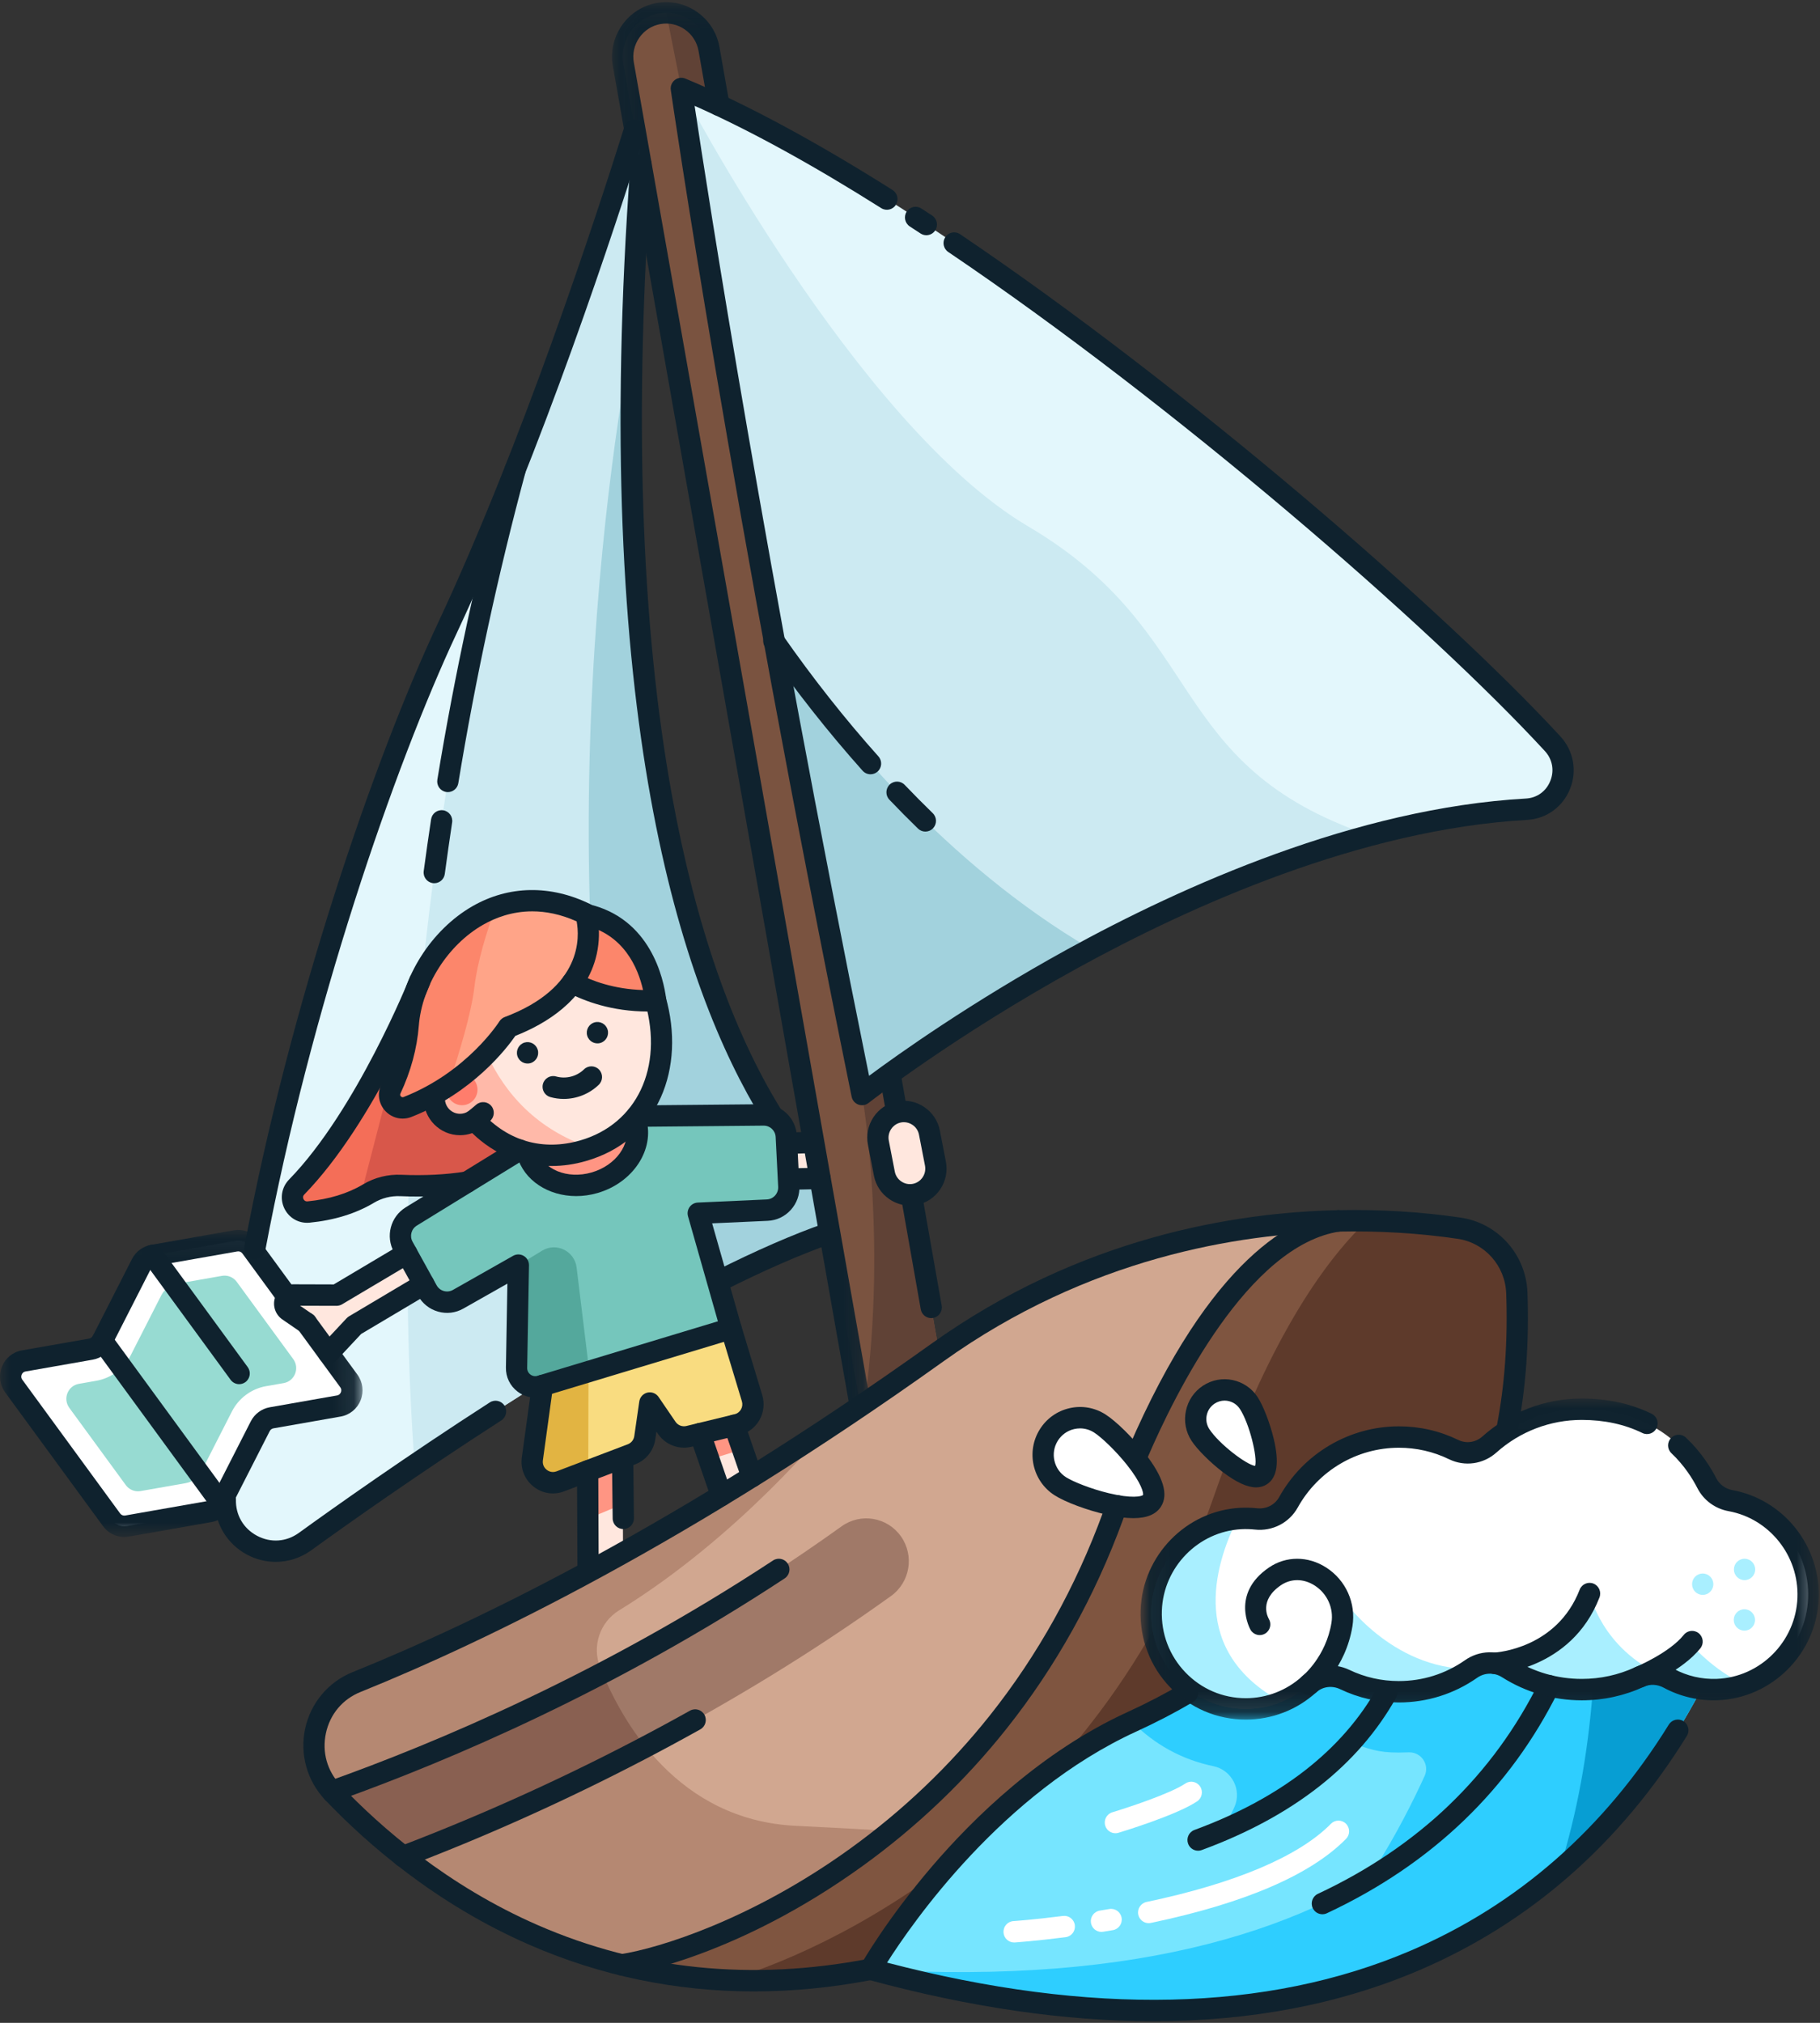 <?xml version="1.0" encoding="UTF-8"?> <svg xmlns="http://www.w3.org/2000/svg" xmlns:xlink="http://www.w3.org/1999/xlink" width="90px" height="100px" viewBox="0 0 90 100"><rect x="0" y="0" width="90" height="100" fill="#333333" stroke="none"/><!-- Generator: Sketch 51.3 (57544) - http://www.bohemiancoding.com/sketch --><title>Group 212</title><desc>Created with Sketch.</desc><defs><polygon id="path-1" points="0 0.035 17.928 0.035 17.928 15.216 0 15.216"></polygon><polygon id="path-3" points="0.091 0.08 12.89 0.08 12.89 69.998 0.091 69.998"></polygon><polygon id="path-5" points="0.046 0.009 33.586 0.009 33.586 15.882 0.046 15.882"></polygon></defs><g id="Final-Design" stroke="none" stroke-width="1" fill="none" fill-rule="evenodd"><g id="Sub-menu-Product" transform="translate(-229, -124)"><g id="Group-212" transform="translate(229, 124)"><polygon id="Fill-1" fill="#FFE7DE" points="36.531 76.417 33.957 68.965 35.594 68.392 38.169 75.844"></polygon><polygon id="Fill-2" fill="#FF9583" points="36.719 71.648 35.594 68.392 33.957 68.965 35.06 72.158"></polygon><polygon id="Fill-3" fill="#FFE7DE" points="29.081 78.002 29.048 70.113 30.781 70.105 30.815 77.994"></polygon><g id="Group-211" transform="translate(0, 0.026)"><path d="M30.797,70.079 L29.063,70.087 L29.084,75.047 C29.646,74.813 30.267,74.554 30.815,74.327 L30.797,70.079 Z" id="Fill-4" fill="#FF9583"></path><path d="M32.009,4.348 C32.009,4.348 27.488,19.586 22.125,31.014 C17.568,40.727 11.514,60.385 11.142,74.089 C11.085,76.156 13.415,77.39 15.083,76.184 C21.71,71.394 35.428,62.127 43.048,60.326 C43.048,60.432 27.593,52.813 32.009,4.348" id="Fill-6" fill="#E3F7FC"></path><path d="M25.475,23.193 C22.16,35.512 19.101,52.901 20.502,72.394 C27.59,67.593 37.143,61.723 43.045,60.327 C42.786,60.299 27.63,52.401 32.009,4.348 C32.009,4.348 29.244,13.665 25.475,23.193" id="Fill-8" fill="#CCEAF2"></path><path d="M31.269,16.631 L31.269,16.631 C31.269,16.631 26.147,41.4 31.688,65.382 C35.888,63.004 39.964,61.056 43.044,60.327 C42.81,60.302 30.297,53.788 31.269,16.631" id="Fill-10" fill="#A2D2DD"></path><path d="M6.996,62.451 L5.058,66.253 C4.946,66.472 4.738,66.626 4.497,66.668 L1.173,67.252 C0.602,67.353 0.335,68.023 0.679,68.493 L5.518,75.107 C5.693,75.347 5.989,75.466 6.281,75.415 L10.371,74.697 C10.612,74.654 10.819,74.501 10.931,74.281 L12.87,70.479 C12.982,70.26 13.189,70.106 13.431,70.064 L16.754,69.48 C17.326,69.38 17.593,68.71 17.249,68.24 L12.41,61.625 C12.234,61.385 11.939,61.266 11.647,61.317 L7.557,62.035 C7.316,62.078 7.108,62.232 6.996,62.451" id="Fill-12" fill="#FFFFFF"></path><path d="M3.427,69.571 C3.098,69.122 3.353,68.481 3.9,68.385 L4.768,68.232 C5.492,68.105 6.125,67.636 6.461,66.978 L7.975,64.009 C8.128,63.708 8.413,63.496 8.745,63.438 L10.976,63.046 C11.256,62.997 11.538,63.111 11.706,63.341 L14.501,67.161 C14.83,67.611 14.574,68.252 14.028,68.348 L13.159,68.5 C12.431,68.628 11.804,69.092 11.467,69.754 L9.953,72.723 C9.799,73.025 9.514,73.236 9.183,73.294 L6.951,73.686 C6.672,73.735 6.389,73.621 6.221,73.391 L3.427,69.571 Z" id="Fill-14" fill="#97DBD2"></path><path d="M17.527,65.502 L25.792,60.591 L24.911,59.088 L16.646,63.999 L14.5,63.993 C14.086,63.992 13.919,64.531 14.262,64.766 L15.159,65.383 L16.247,66.87 L17.527,65.502 Z" id="Fill-16" fill="#FFE7DE"></path><polygon id="Fill-18" fill="#FFE7DE" points="45.296 58.128 37.459 58.262 37.429 56.517 45.267 56.384"></polygon><path d="M26.884,68.034 L26.325,72.093 C26.218,72.872 26.978,73.483 27.709,73.205 L31.23,71.868 C31.58,71.735 31.831,71.42 31.885,71.047 L32.133,69.334 L32.973,70.563 C33.215,70.917 33.648,71.084 34.063,70.983 L36.447,70.404 C37.023,70.264 37.363,69.665 37.19,69.094 L36.149,65.65 L26.884,68.034 Z" id="Fill-20" fill="#F9DC80"></path><path d="M29.103,67.463 L26.884,68.034 L26.325,72.093 C26.218,72.872 26.978,73.483 27.709,73.205 L29.09,72.681 L29.103,67.463 Z" id="Fill-22" fill="#E2B442"></path><path d="M45.191,72.115 C44.026,72.323 42.904,71.535 42.697,70.362 L30.825,3.153 C30.618,1.981 31.402,0.851 32.566,0.643 C33.731,0.434 34.854,1.223 35.061,2.395 L46.932,69.604 C47.14,70.777 46.356,71.906 45.191,72.115" id="Fill-24" fill="#7A5340"></path><path d="M42.697,70.362 C42.904,71.534 44.026,72.323 45.191,72.115 C46.356,71.906 47.14,70.777 46.932,69.604 L35.061,2.395 C34.877,1.352 33.966,0.614 32.947,0.611 L33.691,4.348 L42.628,54.083 C42.628,54.083 43.973,61.638 42.648,70.085 L42.697,70.362 Z" id="Fill-26" fill="#604236"></path><path d="M75.009,63.903 C74.954,62.279 73.75,60.925 72.153,60.691 C67.277,59.977 56.559,59.547 46.36,66.834 C34.965,74.976 25.01,80.149 17.625,83.13 C15.428,84.017 14.819,86.863 16.456,88.583 C21.696,94.091 33.52,102.68 51.617,94.559 C73.75,84.628 75.256,71.196 75.009,63.903" id="Fill-28" fill="#D1A790"></path><path d="M29.675,82.397 C29.265,81.357 29.661,80.169 30.61,79.586 C36.577,75.919 40.857,70.616 40.857,70.616 L40.856,70.616 C31.761,76.617 23.798,80.637 17.63,83.128 C15.432,84.016 14.818,86.862 16.455,88.583 C20.416,92.745 28.136,98.667 39.482,97.808 L49.446,90.937 C49.446,90.937 47.488,90.628 39.343,90.234 C33.549,89.954 30.767,85.166 29.675,82.397" id="Fill-30" fill="#B58872"></path><path d="M75.009,63.903 C74.954,62.279 73.75,60.924 72.153,60.69 C70.655,60.471 68.605,60.279 66.189,60.329 C64.196,60.624 59.508,62.706 55.034,74.929 C49.146,91.014 35.17,96.428 30.75,97.107 C36.374,98.491 43.339,98.274 51.617,94.559 C73.75,84.628 75.256,71.196 75.009,63.903" id="Fill-32" fill="#7F5540"></path><path d="M36.031,97.856 C40.563,98.057 45.761,97.181 51.617,94.553 C73.75,84.622 75.256,71.19 75.009,63.897 C74.954,62.273 73.75,60.918 72.153,60.684 C70.955,60.509 69.404,60.352 67.597,60.321 C65.333,62.479 62.628,66.485 60.046,73.894 C54.608,89.502 42.071,96.044 36.031,97.856" id="Fill-34" fill="#5E3A2B"></path><path d="M44.55,75.923 C43.876,74.971 42.562,74.75 41.617,75.429 C31.819,82.463 21.883,86.584 16.411,88.533 C16.426,88.55 16.44,88.567 16.456,88.583 C17.402,89.577 18.562,90.672 19.935,91.75 C20.856,91.4 21.852,91.005 22.915,90.563 C28.185,88.373 36.131,84.567 44.059,78.875 C45.005,78.196 45.224,76.874 44.55,75.923" id="Fill-36" fill="#A07968"></path><path d="M31.928,86.329 C30.928,85.086 30.237,83.755 29.788,82.676 C24.407,85.483 19.635,87.385 16.411,88.533 C16.426,88.55 16.44,88.567 16.456,88.583 C17.402,89.577 18.562,90.672 19.935,91.75 C20.856,91.4 21.852,91.005 22.915,90.563 C25.413,89.525 28.514,88.122 31.928,86.329" id="Fill-38" fill="#896051"></path><path d="M33.691,4.348 C33.691,4.348 36.53,24.136 42.628,54.083 C42.628,54.083 59.411,40.885 75.487,39.978 C77.105,39.886 77.88,37.936 76.779,36.741 C69.315,28.644 47.683,10.166 33.691,4.348" id="Fill-40" fill="#E3F7FC"></path><path d="M43.048,97.326 C43.048,97.326 47.885,88.792 55.981,85.088 C64.076,81.385 65.759,76.623 65.759,76.623 L86.787,76.623 C86.787,76.623 80.268,107.448 43.048,97.326" id="Fill-42" fill="#76E5FF"></path><path d="M86.787,76.623 L78.813,76.623 C77.072,85.818 69.929,98.968 43.048,97.326 C80.268,107.448 86.787,76.623 86.787,76.623" id="Fill-44" fill="#2ECEFF"></path><path d="M20.754,48.486 C20.754,48.486 18.115,55.12 14.671,58.655 C14.195,59.144 14.586,59.958 15.263,59.891 C16.169,59.8 17.25,59.56 18.217,58.982 C18.699,58.694 19.253,58.554 19.812,58.578 C21.544,58.653 25.244,58.583 27.375,56.547 C27.366,56.541 20.754,48.486 20.754,48.486" id="Fill-46" fill="#F46E58"></path><path d="M27.375,56.547 C27.366,56.541 20.754,48.486 20.754,48.486 C20.754,48.486 20.348,49.506 19.648,50.958 L19.802,51.492 L17.805,59.205 C17.944,59.137 18.082,59.063 18.217,58.982 C18.699,58.694 19.253,58.554 19.812,58.578 C21.544,58.653 25.244,58.583 27.375,56.547" id="Fill-48" fill="#D8574A"></path><path d="M30.539,55.159 L26.496,56.324 L20.336,60.112 C19.825,60.426 19.651,61.09 19.942,61.617 L21.132,63.77 C21.432,64.314 22.116,64.509 22.655,64.203 L25.633,62.516 L25.543,67.587 C25.532,68.218 26.134,68.677 26.734,68.495 L36.149,65.65 L34.528,59.953 L37.941,59.797 C38.559,59.769 39.037,59.24 39.006,58.618 L38.882,56.158 C38.852,55.556 38.356,55.085 37.757,55.091 L30.539,55.159 Z" id="Fill-50" fill="#75C6BC"></path><path d="M26.811,61.8 L25.633,62.516 L25.543,67.587 C25.532,68.218 26.134,68.676 26.734,68.495 L28.261,68.034 L29.103,67.463 L28.513,62.633 C28.413,61.817 27.511,61.375 26.811,61.8" id="Fill-52" fill="#54A89C"></path><path d="M31.449,55.435 C31.801,56.669 30.883,58.016 29.399,58.444 C27.916,58.872 26.429,58.217 26.078,56.983 C25.726,55.748 26.644,54.401 28.128,53.973 C29.611,53.546 31.098,54.2 31.449,55.435" id="Fill-54" fill="#FF9583"></path><path d="M32.409,49.391 C31.474,46.104 28.069,44.203 24.803,45.144 C21.537,46.085 20.94,49.14 21.875,52.427 C21.947,52.681 22.032,52.927 22.125,53.166 C21.737,53.385 21.475,53.803 21.475,54.283 C21.475,54.991 22.045,55.565 22.748,55.565 C23.012,55.565 23.257,55.484 23.46,55.346 C24.793,56.8 26.707,57.474 28.836,56.86 C32.101,55.919 33.345,52.678 32.409,49.391" id="Fill-56" fill="#FFE7DE"></path><path d="M21.475,54.283 C21.475,54.991 22.045,55.565 22.748,55.565 C23.012,55.565 23.257,55.484 23.46,55.346 C24.793,56.8 26.707,57.474 28.836,56.86 C28.975,56.82 29.11,56.774 29.242,56.725 C23.869,54.935 22.918,49.583 22.888,46.171 C21.339,47.576 21.166,49.935 21.875,52.427 C21.947,52.681 22.032,52.927 22.125,53.166 C21.737,53.385 21.475,53.803 21.475,54.283" id="Fill-58" fill="#FFB9A9"></path><path d="M23.612,53.843 C23.612,54.267 23.27,54.611 22.848,54.611 C22.427,54.611 22.085,54.267 22.085,53.843 C22.085,53.418 22.427,53.074 22.848,53.074 C23.27,53.074 23.612,53.418 23.612,53.843" id="Fill-60" fill="#FF7D6C"></path><path d="M27.461,48.019 C27.461,48.019 29.29,49.574 32.424,49.442 C32.395,49.34 32.109,45.13 27.843,45.054 L27.461,48.019 Z" id="Fill-62" fill="#FC866B"></path><path d="M28.964,45.149 C28.964,45.149 30.18,48.856 25.14,50.749 C25.14,50.749 23.494,53.386 20.152,54.698 C19.603,54.913 19.075,54.347 19.326,53.811 C19.7,53.014 20.085,51.915 20.187,50.635 C20.473,47.03 24.327,42.869 28.964,45.149" id="Fill-64" fill="#FFA488"></path><path d="M20.187,50.635 C20.085,51.915 19.7,53.014 19.326,53.811 C19.075,54.347 19.603,54.913 20.152,54.698 C20.913,54.399 21.586,54.031 22.172,53.641 C22.736,51.966 23.309,50.044 23.46,48.765 C23.606,47.525 24.058,46.054 24.505,44.822 C22.068,45.713 20.373,48.291 20.187,50.635" id="Fill-66" fill="#FC866B"></path><path d="M45.241,59.018 C44.547,59.154 43.868,58.694 43.732,57.995 L43.436,56.463 C43.3,55.764 43.757,55.081 44.452,54.945 C45.147,54.808 45.826,55.268 45.961,55.968 L46.258,57.499 C46.393,58.198 45.936,58.881 45.241,59.018" id="Fill-68" fill="#FFE7DE"></path><path d="M65.759,76.623 C65.759,76.623 64.076,81.306 55.981,84.948 C55.95,84.962 55.92,84.976 55.889,84.99 C55.916,85.019 55.942,85.048 55.969,85.076 C57.078,86.213 58.471,86.97 59.995,87.283 C60.911,87.471 61.423,88.458 61.043,89.305 C60.919,89.582 60.768,89.874 60.586,90.17 C60.041,91.052 65.959,86.569 66.683,86.077 C67.686,86.429 68.094,86.613 69.176,86.613 C69.326,86.613 69.487,86.609 69.657,86.602 C70.277,86.576 70.704,87.208 70.45,87.767 C69.927,88.913 69.053,90.684 67.907,92.467 C67.907,92.467 73.528,87.806 75.031,85.868 C75.031,85.868 77.015,86.509 78.218,86.509 C79.416,86.509 80.58,86.304 81.689,85.898 C81.936,86.001 82.188,86.091 82.444,86.169 C85.807,81.173 86.787,76.623 86.787,76.623 L65.759,76.623 Z" id="Fill-70" fill="#2ECEFF"></path><path d="M77.104,92.436 C84.856,85.746 86.787,76.623 86.787,76.623 L78.813,76.623 C78.811,76.634 78.809,76.645 78.807,76.656 C79.047,80.636 78.949,86.613 77.104,92.436" id="Fill-72" fill="#079ED3"></path><path d="M85.578,74.159 C85.072,74.067 84.636,73.751 84.401,73.291 C83.748,72.013 82.024,69.639 78.218,69.639 C76.464,69.639 74.864,70.299 73.648,71.386 C73.164,71.818 72.468,71.918 71.885,71.635 C71.065,71.237 70.146,71.014 69.176,71.014 C66.828,71.014 64.784,72.316 63.714,74.241 C63.395,74.816 62.763,75.134 62.112,75.063 C61.865,75.036 61.611,75.029 61.353,75.042 C58.952,75.17 57.015,77.155 56.93,79.573 C56.836,82.252 58.965,84.453 61.605,84.453 C62.81,84.453 63.908,83.995 64.737,83.243 C65.216,82.808 65.915,82.723 66.498,83.002 C67.309,83.39 68.217,83.607 69.176,83.607 C70.503,83.607 71.733,83.191 72.746,82.481 C73.286,82.102 73.995,82.084 74.552,82.438 C75.614,83.111 76.87,83.501 78.218,83.501 C79.239,83.501 80.208,83.277 81.079,82.876 C81.543,82.662 82.078,82.7 82.527,82.943 C83.234,83.325 84.05,83.531 84.916,83.498 C87.343,83.406 89.321,81.415 89.412,78.973 C89.501,76.581 87.817,74.568 85.578,74.159" id="Fill-74" fill="#FFFFFF"></path><path d="M81.075,82.876 C81.539,82.662 82.074,82.7 82.523,82.943 C83.23,83.325 84.046,83.53 84.912,83.498 C85.385,83.48 85.841,83.389 86.269,83.237 C84.71,82.556 83.59,81.221 83.59,81.221 L80.676,83.042 C80.811,82.99 80.944,82.936 81.075,82.876" id="Fill-76" fill="#A9EFFF"></path><path d="M61.195,75.054 C58.867,75.259 57.013,77.208 56.93,79.573 C56.836,82.252 58.965,84.453 61.605,84.453 C62.23,84.453 62.825,84.329 63.37,84.106 C58.816,81.634 60.008,77.433 61.195,75.054" id="Fill-78" fill="#A9EFFF"></path><path d="M66.392,78.999 C66.392,81.324 65.152,82.886 64.811,83.182 C65.286,82.801 65.945,82.737 66.499,83.002 C67.311,83.39 68.219,83.607 69.177,83.607 C70.505,83.607 71.735,83.191 72.747,82.481 C68.775,82.497 66.392,78.999 66.392,78.999" id="Fill-80" fill="#A9EFFF"></path><path d="M78.605,78.752 C77.33,82.04 73.903,82.2 73.902,82.2 C74.129,82.231 74.35,82.31 74.552,82.438 C75.614,83.111 76.87,83.501 78.218,83.501 C79.239,83.501 80.208,83.277 81.079,82.876 C81.439,82.709 81.842,82.697 82.215,82.813 C79.176,81.469 78.618,78.752 78.605,78.752" id="Fill-82" fill="#A9EFFF"></path><path d="M86.787,80.057 C86.787,80.349 86.551,80.586 86.261,80.586 C85.971,80.586 85.735,80.349 85.735,80.057 C85.735,79.765 85.971,79.528 86.261,79.528 C86.551,79.528 86.787,79.765 86.787,80.057" id="Fill-84" fill="#A9EFFF"></path><path d="M84.725,78.29 C84.725,78.582 84.49,78.819 84.2,78.819 C83.909,78.819 83.674,78.582 83.674,78.29 C83.674,77.997 83.909,77.761 84.2,77.761 C84.49,77.761 84.725,77.997 84.725,78.29" id="Fill-86" fill="#A9EFFF"></path><path d="M86.795,77.56 C86.795,77.852 86.559,78.089 86.269,78.089 C85.979,78.089 85.743,77.852 85.743,77.56 C85.743,77.268 85.979,77.031 86.269,77.031 C86.559,77.031 86.795,77.268 86.795,77.56" id="Fill-88" fill="#A9EFFF"></path><path d="M67.729,41.269 C57.526,37.797 59.784,31.267 50.854,26.003 C42.342,20.986 33.691,4.348 33.691,4.348 C33.691,4.348 36.53,24.136 42.628,54.083 C42.628,54.083 54.435,44.798 67.729,41.269" id="Fill-90" fill="#CCEAF2"></path><path d="M38.267,31.665 C39.468,38.215 40.911,45.756 42.607,54.083 C42.607,54.083 47.218,50.457 53.922,46.875 C46.845,42.727 41.472,36.254 38.267,31.665" id="Fill-92" fill="#A2D2DD"></path><path d="M56.802,95.046 C56.559,95.046 56.34,94.875 56.288,94.625 C56.229,94.339 56.411,94.059 56.696,93.999 C61.082,93.078 64.236,91.742 65.815,90.134 C66.019,89.926 66.352,89.924 66.558,90.13 C66.765,90.335 66.767,90.67 66.563,90.878 C64.813,92.659 61.565,94.058 56.91,95.035 C56.874,95.042 56.838,95.046 56.802,95.046" id="Fill-94" fill="#FFFFFF"></path><path d="M54.467,95.478 C54.213,95.478 53.99,95.293 53.948,95.033 C53.902,94.744 54.097,94.473 54.384,94.426 C54.539,94.401 54.698,94.375 54.858,94.347 C55.144,94.299 55.416,94.492 55.464,94.78 C55.513,95.069 55.32,95.342 55.034,95.391 C54.871,95.419 54.71,95.445 54.551,95.471 C54.523,95.476 54.495,95.478 54.467,95.478" id="Fill-96" fill="#FFFFFF"></path><path d="M50.148,96.001 C49.873,96.001 49.642,95.787 49.624,95.507 C49.605,95.216 49.824,94.964 50.114,94.944 C50.123,94.944 51.101,94.877 52.564,94.69 C52.853,94.653 53.115,94.858 53.152,95.148 C53.189,95.437 52.985,95.702 52.697,95.739 C51.2,95.931 50.224,95.997 50.183,96 C50.171,96.001 50.16,96.001 50.148,96.001" id="Fill-98" fill="#FFFFFF"></path><path d="M55.157,90.601 C54.93,90.601 54.721,90.453 54.653,90.223 C54.57,89.943 54.728,89.649 55.006,89.565 C55.762,89.338 57.883,88.64 58.614,88.144 C58.855,87.981 59.182,88.045 59.344,88.287 C59.506,88.529 59.443,88.858 59.202,89.022 C58.188,89.709 55.424,90.544 55.307,90.579 C55.257,90.594 55.206,90.601 55.157,90.601" id="Fill-100" fill="#FFFFFF"></path><path d="M61.753,69.335 C62.186,69.999 63.028,72.468 62.368,72.903 C61.708,73.339 59.795,71.577 59.362,70.912 C58.93,70.248 59.114,69.356 59.774,68.92 C60.434,68.485 61.32,68.67 61.753,69.335" id="Fill-102" fill="#FFFFFF"></path><path d="M54.385,70.344 C55.236,70.887 57.509,73.309 56.97,74.166 C56.431,75.023 53.283,73.99 52.432,73.447 C51.58,72.904 51.327,71.77 51.866,70.912 C52.406,70.055 53.533,69.801 54.385,70.344" id="Fill-104" fill="#FFFFFF"></path><path d="M26.593,51.875 C26.673,52.156 26.511,52.449 26.232,52.53 C25.953,52.61 25.662,52.448 25.582,52.167 C25.502,51.886 25.664,51.593 25.943,51.512 C26.222,51.432 26.513,51.595 26.593,51.875" id="Fill-106" fill="#0F222E"></path><path d="M30.048,50.88 C30.128,51.16 29.967,51.453 29.687,51.534 C29.408,51.614 29.117,51.452 29.037,51.171 C28.957,50.89 29.119,50.597 29.398,50.517 C29.677,50.436 29.968,50.599 30.048,50.88" id="Fill-108" fill="#0F222E"></path><path d="M64.737,83.772 C64.582,83.772 64.427,83.703 64.323,83.569 C64.145,83.34 64.184,83.009 64.411,82.828 C64.429,82.813 65.571,81.874 65.842,80.192 C65.957,79.474 65.633,78.754 65.015,78.357 C64.467,78.005 63.841,78 63.339,78.342 C62.25,79.085 62.692,79.916 62.746,80.008 C62.893,80.26 62.81,80.584 62.56,80.733 C62.309,80.881 61.987,80.797 61.84,80.545 C61.83,80.527 60.835,78.772 62.749,77.466 C63.596,76.888 64.681,76.888 65.58,77.465 C66.553,78.089 67.063,79.226 66.88,80.361 C66.54,82.471 65.122,83.612 65.061,83.659 C64.965,83.735 64.851,83.772 64.737,83.772" id="Fill-110" fill="#0F222E"></path><path d="M73.902,82.729 C73.612,82.729 73.376,82.492 73.376,82.2 C73.376,81.916 73.599,81.684 73.878,81.671 C74.028,81.663 76.99,81.463 78.115,78.56 C78.221,78.287 78.526,78.153 78.796,78.259 C79.066,78.365 79.2,78.672 79.095,78.944 C77.69,82.566 73.939,82.729 73.902,82.729" id="Fill-112" fill="#0F222E"></path><path d="M81.079,83.405 C80.872,83.405 80.675,83.281 80.592,83.076 C80.483,82.805 80.611,82.496 80.88,82.386 C80.897,82.379 82.547,81.692 83.264,80.795 C83.446,80.567 83.777,80.531 84.003,80.714 C84.23,80.898 84.266,81.231 84.084,81.458 C83.195,82.569 81.356,83.333 81.278,83.365 C81.213,83.392 81.145,83.405 81.079,83.405" id="Fill-114" fill="#0F222E"></path><path d="M57.033,99.894 C52.671,99.894 47.955,99.209 42.911,97.837 C42.754,97.794 42.625,97.681 42.563,97.53 C42.5,97.378 42.511,97.207 42.592,97.064 C42.642,96.975 43.852,94.856 46.08,92.251 C48.141,89.842 51.494,86.56 55.763,84.607 C56.712,84.173 57.619,83.701 58.459,83.205 C58.71,83.057 59.032,83.141 59.178,83.393 C59.325,83.646 59.242,83.97 58.991,84.118 C58.12,84.632 57.18,85.121 56.198,85.57 C49.571,88.602 45.121,95.02 43.866,96.997 C53.956,99.631 62.658,99.435 69.74,96.413 C75.022,94.159 79.323,90.397 82.524,85.23 C82.677,84.982 83.002,84.906 83.248,85.061 C83.495,85.216 83.57,85.542 83.416,85.79 C80.098,91.145 75.635,95.047 70.15,97.388 C66.234,99.058 61.849,99.894 57.033,99.894" id="Fill-116" fill="#0F222E"></path><path d="M65.392,94.606 C65.194,94.606 65.004,94.493 64.915,94.3 C64.792,94.035 64.907,93.72 65.17,93.597 C70.149,91.268 73.84,87.728 76.138,83.074 C76.267,82.812 76.583,82.706 76.843,82.836 C77.103,82.966 77.209,83.284 77.08,83.545 C74.672,88.419 70.814,92.124 65.613,94.557 C65.542,94.591 65.466,94.606 65.392,94.606" id="Fill-118" fill="#0F222E"></path><path d="M59.246,91.465 C59.031,91.465 58.83,91.332 58.752,91.118 C58.652,90.843 58.792,90.54 59.065,90.439 C63.334,88.868 66.381,86.494 68.122,83.383 C68.264,83.128 68.585,83.038 68.838,83.182 C69.091,83.325 69.18,83.648 69.038,83.902 C67.17,87.239 63.937,89.773 59.426,91.433 C59.367,91.455 59.306,91.465 59.246,91.465" id="Fill-120" fill="#0F222E"></path><path d="M37.276,98.421 C33.42,98.421 29.708,97.652 26.189,96.12 C21.547,94.099 18.127,91.105 16.076,88.949 C15.186,88.013 14.817,86.699 15.089,85.431 C15.361,84.165 16.236,83.121 17.429,82.639 C23.621,80.139 33.614,75.293 46.056,66.403 C53.426,61.137 61.066,59.905 66.178,59.8 C66.466,59.792 66.708,60.026 66.714,60.318 C66.72,60.61 66.489,60.852 66.199,60.858 C61.235,60.96 53.817,62.155 46.664,67.266 C34.139,76.216 24.065,81.1 17.82,83.621 C16.939,83.977 16.318,84.718 16.117,85.655 C15.916,86.592 16.178,87.526 16.835,88.217 C18.819,90.302 22.125,93.198 26.607,95.149 C31.683,97.359 37.182,97.917 42.95,96.808 C43.235,96.753 43.51,96.941 43.565,97.228 C43.619,97.515 43.432,97.792 43.147,97.847 C41.158,98.23 39.199,98.421 37.276,98.421" id="Fill-122" fill="#0F222E"></path><path d="M30.75,97.637 C30.494,97.637 30.27,97.449 30.231,97.187 C30.187,96.898 30.384,96.628 30.671,96.584 C32.619,96.285 37.205,94.849 42.035,91.365 C44.648,89.482 46.979,87.257 48.967,84.755 C51.319,81.792 53.195,78.424 54.541,74.746 C54.605,74.571 54.669,74.398 54.734,74.226 C54.837,73.953 55.14,73.815 55.412,73.918 C55.683,74.022 55.82,74.327 55.717,74.601 C55.654,74.769 55.591,74.94 55.527,75.112 C54.142,78.897 52.211,82.363 49.788,85.415 C47.741,87.994 45.338,90.285 42.648,92.226 C36.501,96.658 31.392,97.544 30.83,97.63 C30.803,97.634 30.776,97.637 30.75,97.637" id="Fill-124" fill="#0F222E"></path><path d="M56.279,72.32 C56.209,72.32 56.138,72.306 56.07,72.276 C55.804,72.16 55.681,71.849 55.797,71.581 C59.9,62.057 64.021,60.115 66.112,59.805 C66.4,59.762 66.667,59.963 66.709,60.252 C66.751,60.541 66.553,60.81 66.265,60.852 C61.734,61.524 58.109,68.873 56.761,72.002 C56.675,72.201 56.482,72.32 56.279,72.32" id="Fill-126" fill="#0F222E"></path><path d="M16.453,89.111 C16.316,89.111 16.178,89.057 16.076,88.948 C16.062,88.934 16.048,88.919 16.035,88.904 L16.025,88.892 C15.905,88.761 15.859,88.579 15.901,88.406 C15.944,88.233 16.069,88.094 16.236,88.034 C21.598,86.125 29.765,82.68 38.227,77.117 C38.47,76.957 38.796,77.026 38.955,77.271 C39.113,77.516 39.045,77.843 38.802,78.003 C30.385,83.537 22.256,86.996 16.838,88.942 C16.831,88.95 16.823,88.958 16.815,88.965 C16.713,89.063 16.583,89.111 16.453,89.111" id="Fill-128" fill="#0F222E"></path><path d="M19.935,92.279 C19.723,92.279 19.523,92.149 19.444,91.938 C19.341,91.664 19.478,91.359 19.749,91.255 C20.728,90.883 21.725,90.485 22.714,90.074 C26.594,88.461 30.432,86.6 34.121,84.541 C34.375,84.399 34.695,84.491 34.836,84.747 C34.977,85.003 34.885,85.325 34.631,85.466 C30.907,87.545 27.032,89.424 23.116,91.052 C22.117,91.467 21.11,91.868 20.122,92.245 C20.06,92.268 19.997,92.279 19.935,92.279" id="Fill-130" fill="#0F222E"></path><path d="M42.628,54.612 C42.567,54.612 42.505,54.601 42.446,54.58 C42.275,54.516 42.149,54.369 42.113,54.189 C36.081,24.57 33.199,4.621 33.171,4.423 C33.144,4.235 33.219,4.047 33.368,3.93 C33.517,3.813 33.717,3.786 33.892,3.859 C36.844,5.086 40.291,6.94 44.137,9.367 C44.383,9.523 44.457,9.849 44.303,10.097 C44.149,10.344 43.825,10.419 43.579,10.264 C40.151,8.101 37.052,6.402 34.349,5.206 C34.981,9.427 37.793,27.61 42.976,53.158 C44.41,52.094 48.027,49.519 52.777,46.906 C58.486,43.766 67.055,39.924 75.458,39.45 C76.007,39.419 76.458,39.093 76.664,38.579 C76.871,38.062 76.77,37.51 76.393,37.101 C70.701,30.926 58.11,20.009 46.89,12.43 C46.649,12.267 46.585,11.938 46.747,11.695 C46.908,11.453 47.235,11.388 47.476,11.551 C58.759,19.174 71.431,30.162 77.164,36.381 C77.815,37.088 77.997,38.081 77.639,38.975 C77.282,39.866 76.469,40.452 75.517,40.506 C67.316,40.969 58.907,44.742 53.297,47.826 C47.197,51.179 42.993,54.467 42.951,54.5 C42.858,54.574 42.743,54.612 42.628,54.612" id="Fill-132" fill="#0F222E"></path><path d="M45.808,11.602 C45.709,11.602 45.609,11.574 45.521,11.516 C45.344,11.4 45.167,11.284 44.991,11.169 C44.747,11.011 44.677,10.683 44.835,10.438 C44.993,10.192 45.318,10.122 45.562,10.281 C45.74,10.397 45.918,10.513 46.096,10.63 C46.339,10.79 46.407,11.118 46.248,11.363 C46.147,11.518 45.979,11.602 45.808,11.602" id="Fill-134" fill="#0F222E"></path><path d="M26.321,45.027 C25.321,45.027 24.494,45.343 23.883,45.693 C22.143,46.691 20.868,48.695 20.711,50.678 C20.621,51.812 20.315,52.942 19.801,54.036 C19.778,54.087 19.785,54.134 19.822,54.174 C19.86,54.215 19.907,54.226 19.961,54.205 C23.105,52.97 24.68,50.492 24.695,50.467 C24.757,50.369 24.849,50.294 24.957,50.253 C28.824,48.8 28.658,46.27 28.515,45.522 C27.717,45.165 26.981,45.027 26.321,45.027 M19.911,55.273 C19.592,55.273 19.281,55.141 19.053,54.896 C18.724,54.54 18.644,54.026 18.851,53.585 C19.309,52.606 19.583,51.599 19.663,50.593 C19.847,48.277 21.334,45.938 23.362,44.774 C25.158,43.743 27.23,43.708 29.195,44.674 C29.322,44.736 29.419,44.848 29.463,44.983 C29.478,45.028 29.813,46.079 29.448,47.383 C28.87,49.446 27.008,50.583 25.484,51.183 C25.066,51.788 23.379,53.999 20.343,55.191 C20.202,55.246 20.056,55.273 19.911,55.273" id="Fill-136" fill="#0F222E"></path><path d="M32.929,49.296 C32.937,49.322 32.943,49.348 32.948,49.374 C32.942,49.337 32.934,49.311 32.929,49.296 M32.044,49.979 C30.259,49.979 28.902,49.469 28.057,49.024 C27.8,48.889 27.7,48.569 27.835,48.31 C27.97,48.051 28.287,47.951 28.545,48.087 C29.244,48.455 30.348,48.874 31.799,48.917 C31.554,47.828 30.852,46.145 28.844,45.698 C28.56,45.634 28.381,45.352 28.444,45.067 C28.507,44.781 28.787,44.601 29.071,44.664 C32.189,45.359 32.818,48.401 32.937,49.317 L32.941,49.344 C32.967,49.486 32.935,49.633 32.85,49.751 C32.756,49.883 32.607,49.963 32.446,49.97 C32.31,49.976 32.176,49.979 32.044,49.979" id="Fill-138" fill="#0F222E"></path><path d="M27.283,57.615 C25.825,57.615 24.456,57.057 23.351,55.99 C23.159,56.058 22.956,56.094 22.748,56.094 C21.756,56.094 20.949,55.281 20.949,54.283 C20.949,53.991 21.185,53.754 21.475,53.754 C21.765,53.754 22.001,53.991 22.001,54.283 C22.001,54.698 22.336,55.035 22.748,55.035 C22.898,55.035 23.042,54.991 23.166,54.907 C23.381,54.761 23.67,54.795 23.846,54.987 C25.138,56.395 26.858,56.879 28.691,56.352 C31.495,55.543 32.816,52.741 31.904,49.536 C31.824,49.255 31.986,48.963 32.265,48.882 C32.544,48.801 32.835,48.964 32.915,49.245 C33.415,51.002 33.33,52.77 32.677,54.223 C31.974,55.787 30.695,56.874 28.98,57.369 C28.408,57.534 27.839,57.615 27.283,57.615" id="Fill-140" fill="#0F222E"></path><path d="M26.463,69.065 C26.153,69.065 25.849,68.963 25.592,68.767 C25.219,68.483 25.009,68.049 25.018,67.578 L25.091,63.431 L22.913,64.664 C22.529,64.882 22.085,64.935 21.661,64.814 C21.237,64.694 20.886,64.414 20.672,64.027 L19.483,61.874 C19.053,61.097 19.308,60.124 20.062,59.66 L25.407,56.373 C25.655,56.221 25.979,56.299 26.13,56.549 C26.282,56.798 26.203,57.124 25.956,57.276 L20.61,60.563 C20.339,60.73 20.247,61.08 20.402,61.36 L21.591,63.513 C21.668,63.652 21.794,63.753 21.947,63.796 C22.1,63.839 22.26,63.82 22.398,63.742 L25.375,62.055 C25.539,61.962 25.74,61.965 25.902,62.062 C26.064,62.159 26.162,62.336 26.159,62.526 L26.069,67.596 C26.067,67.726 26.124,67.846 26.227,67.924 C26.33,68.002 26.46,68.026 26.583,67.988 L35.5,65.293 L34.022,60.099 C33.978,59.943 34.007,59.775 34.101,59.644 C34.195,59.512 34.343,59.432 34.504,59.424 L37.917,59.269 C38.075,59.262 38.221,59.193 38.328,59.075 C38.434,58.957 38.489,58.804 38.481,58.645 L38.357,56.185 C38.342,55.867 38.083,55.62 37.767,55.62 L37.761,55.62 L31.498,55.679 L31.493,55.679 C31.205,55.679 30.97,55.445 30.967,55.155 C30.965,54.862 31.198,54.623 31.488,54.62 L37.752,54.562 L37.767,54.562 C38.644,54.562 39.363,55.248 39.407,56.131 L39.531,58.591 C39.553,59.034 39.402,59.458 39.106,59.786 C38.81,60.114 38.404,60.306 37.965,60.326 L35.216,60.451 L36.654,65.504 C36.733,65.782 36.575,66.073 36.3,66.157 L26.885,69.002 C26.746,69.044 26.604,69.065 26.463,69.065" id="Fill-142" fill="#0F222E"></path><path d="M28.492,59.103 C27.123,59.103 25.916,58.338 25.572,57.129 C25.492,56.848 25.654,56.555 25.933,56.474 C26.212,56.393 26.503,56.556 26.583,56.837 C26.854,57.789 28.053,58.282 29.255,57.935 C30.457,57.589 31.215,56.532 30.944,55.58 C30.864,55.299 31.026,55.006 31.305,54.926 C31.584,54.845 31.875,55.008 31.955,55.289 C32.385,56.802 31.304,58.446 29.544,58.953 C29.191,59.055 28.836,59.103 28.492,59.103" id="Fill-144" fill="#0F222E"></path><path d="M15.186,60.423 C14.704,60.423 14.271,60.152 14.059,59.708 C13.83,59.226 13.923,58.668 14.295,58.285 C17.628,54.865 20.24,48.355 20.266,48.29 C20.373,48.018 20.68,47.886 20.949,47.995 C21.218,48.104 21.35,48.412 21.242,48.683 C21.132,48.958 18.524,55.456 15.046,59.026 C14.961,59.113 14.986,59.204 15.008,59.251 C15.03,59.298 15.087,59.376 15.211,59.364 C16.276,59.258 17.197,58.977 17.949,58.527 C18.519,58.186 19.172,58.021 19.835,58.049 C20.97,58.098 22.04,58.045 23.016,57.891 C23.302,57.846 23.572,58.043 23.617,58.332 C23.662,58.621 23.466,58.891 23.179,58.937 C22.135,59.101 20.994,59.158 19.79,59.107 C19.331,59.087 18.88,59.201 18.486,59.437 C17.6,59.966 16.533,60.296 15.314,60.417 C15.271,60.421 15.228,60.423 15.186,60.423" id="Fill-146" fill="#0F222E"></path><path d="M23.46,55.875 C23.309,55.875 23.158,55.809 23.054,55.682 C22.87,55.457 22.901,55.123 23.126,54.938 L23.558,54.578 C23.782,54.393 24.114,54.425 24.298,54.65 C24.483,54.876 24.451,55.209 24.227,55.395 L23.794,55.754 C23.696,55.835 23.578,55.875 23.46,55.875" id="Fill-148" fill="#0F222E"></path><path d="M27.341,73.803 C26.996,73.803 26.657,73.686 26.375,73.459 C25.942,73.111 25.729,72.573 25.805,72.02 L26.304,68.395 C26.344,68.106 26.609,67.904 26.897,67.944 C27.184,67.984 27.385,68.251 27.345,68.541 L26.846,72.166 C26.811,72.424 26.964,72.578 27.031,72.632 C27.098,72.686 27.282,72.802 27.524,72.71 L31.044,71.373 C31.216,71.307 31.339,71.154 31.365,70.971 L31.613,69.257 C31.644,69.042 31.804,68.868 32.014,68.818 C32.225,68.769 32.444,68.854 32.567,69.034 L33.406,70.263 C33.524,70.435 33.738,70.518 33.94,70.469 L36.323,69.889 C36.46,69.856 36.573,69.77 36.643,69.648 C36.712,69.525 36.728,69.383 36.687,69.248 L35.646,65.804 C35.561,65.524 35.718,65.229 35.996,65.144 C36.273,65.058 36.567,65.216 36.652,65.496 L37.693,68.94 C37.817,69.351 37.767,69.8 37.556,70.173 C37.344,70.546 36.985,70.817 36.57,70.918 L34.187,71.498 C33.564,71.649 32.902,71.393 32.54,70.862 L32.46,70.746 L32.406,71.124 C32.324,71.687 31.945,72.162 31.416,72.363 L27.895,73.7 C27.714,73.769 27.527,73.803 27.341,73.803" id="Fill-150" fill="#0F222E"></path><path d="M35.672,74.432 C35.454,74.432 35.251,74.295 35.175,74.076 L34.12,71.023 C34.025,70.747 34.17,70.445 34.444,70.349 C34.718,70.253 35.018,70.399 35.114,70.675 L36.168,73.729 C36.264,74.005 36.119,74.306 35.845,74.402 C35.787,74.422 35.729,74.432 35.672,74.432" id="Fill-152" fill="#0F222E"></path><path d="M37.185,73.5 C36.968,73.5 36.764,73.363 36.689,73.144 L35.813,70.61 C35.718,70.335 35.863,70.033 36.137,69.937 C36.411,69.841 36.711,69.987 36.806,70.263 L37.682,72.797 C37.777,73.073 37.632,73.374 37.358,73.47 C37.301,73.49 37.242,73.5 37.185,73.5" id="Fill-154" fill="#0F222E"></path><path d="M29.08,78.089 C28.79,78.089 28.555,77.854 28.554,77.562 L28.533,72.695 C28.532,72.402 28.766,72.165 29.057,72.163 L29.059,72.163 C29.348,72.163 29.583,72.399 29.585,72.69 L29.605,77.558 C29.607,77.85 29.372,78.088 29.082,78.089 L29.08,78.089 Z" id="Fill-156" fill="#0F222E"></path><path d="M30.823,75.564 C30.535,75.564 30.3,75.332 30.297,75.041 L30.264,72.154 C30.261,71.862 30.494,71.622 30.784,71.619 C31.078,71.617 31.312,71.85 31.316,72.142 L31.348,75.029 C31.352,75.321 31.119,75.561 30.829,75.564 L30.823,75.564 Z" id="Fill-158" fill="#0F222E"></path><path d="M15.159,65.912 C15.056,65.912 14.953,65.882 14.863,65.82 L13.965,65.203 C13.62,64.966 13.471,64.536 13.595,64.134 C13.719,63.733 14.082,63.464 14.499,63.464 L14.502,63.464 L16.503,63.47 L19.851,61.48 C20.101,61.332 20.424,61.415 20.571,61.667 C20.719,61.919 20.636,62.243 20.386,62.392 L16.913,64.455 C16.832,64.504 16.741,64.524 16.644,64.528 L14.84,64.523 L15.456,64.946 C15.695,65.111 15.757,65.44 15.593,65.682 C15.491,65.832 15.326,65.912 15.159,65.912" id="Fill-160" fill="#0F222E"></path><path d="M16.247,67.399 C16.118,67.399 15.988,67.352 15.886,67.255 C15.675,67.055 15.665,66.72 15.864,66.507 L17.144,65.139 C17.178,65.103 17.217,65.071 17.26,65.046 L20.694,63.005 C20.944,62.857 21.266,62.941 21.414,63.192 C21.561,63.444 21.478,63.768 21.228,63.917 L17.859,65.919 L16.63,67.233 C16.526,67.343 16.387,67.399 16.247,67.399" id="Fill-162" fill="#0F222E"></path><g id="Group-166" transform="translate(0, 60.741)"><mask id="mask-2" fill="white"><use xlink:href="#path-1"></use></mask><g id="Clip-165"></g><path d="M6.143,15.216 C5.732,15.216 5.344,15.021 5.095,14.68 L0.255,8.066 C-0.015,7.696 -0.075,7.222 0.095,6.796 C0.265,6.37 0.634,6.069 1.083,5.99 L4.407,5.407 C4.485,5.393 4.554,5.342 4.59,5.271 L6.529,1.469 C6.715,1.104 7.065,0.844 7.467,0.773 L11.556,0.055 C12.048,-0.031 12.537,0.167 12.833,0.571 L14.501,2.851 C14.673,3.086 14.623,3.417 14.39,3.591 C14.156,3.764 13.827,3.714 13.655,3.478 L11.986,1.198 C11.929,1.119 11.833,1.08 11.737,1.098 L7.647,1.816 C7.569,1.83 7.501,1.88 7.464,1.952 L5.525,5.754 C5.339,6.119 4.989,6.379 4.587,6.449 L1.264,7.033 C1.142,7.054 1.091,7.141 1.071,7.19 C1.051,7.24 1.029,7.338 1.102,7.438 L5.941,14.052 C5.999,14.131 6.095,14.17 6.191,14.153 L10.28,13.435 C10.359,13.421 10.427,13.37 10.463,13.299 L12.402,9.497 C12.588,9.132 12.939,8.872 13.34,8.802 L16.664,8.218 C16.786,8.197 16.837,8.11 16.857,8.061 C16.877,8.011 16.899,7.913 16.826,7.812 L14.736,4.956 C14.563,4.721 14.613,4.389 14.847,4.216 C15.081,4.043 15.41,4.093 15.582,4.328 L17.672,7.185 C17.942,7.555 18.002,8.029 17.833,8.455 C17.663,8.88 17.294,9.182 16.845,9.261 L13.521,9.844 C13.443,9.858 13.374,9.909 13.338,9.98 L11.399,13.782 C11.213,14.147 10.862,14.407 10.461,14.477 L6.371,15.196 C6.295,15.209 6.219,15.216 6.143,15.216" id="Fill-164" fill="#0F222E" mask="url(#mask-2)"></path></g><path d="M10.932,74.81 C10.77,74.81 10.611,74.736 10.508,74.595 L4.634,66.567 C4.462,66.332 4.512,66 4.746,65.827 C4.98,65.654 5.309,65.704 5.481,65.939 L11.354,73.968 C11.527,74.203 11.477,74.534 11.243,74.707 C11.149,74.777 11.04,74.81 10.932,74.81" id="Fill-167" fill="#0F222E"></path><path d="M11.827,68.401 C11.666,68.401 11.506,68.326 11.403,68.185 L7.134,62.349 C6.962,62.114 7.011,61.783 7.245,61.609 C7.479,61.436 7.808,61.486 7.98,61.722 L12.25,67.558 C12.422,67.793 12.372,68.124 12.138,68.298 C12.045,68.367 11.935,68.401 11.827,68.401" id="Fill-169" fill="#0F222E"></path><path d="M46.049,65.136 C45.799,65.136 45.577,64.956 45.532,64.699 L44.549,59.132 C44.498,58.844 44.689,58.57 44.974,58.519 C45.26,58.468 45.533,58.659 45.584,58.947 L46.567,64.514 C46.618,64.802 46.428,65.076 46.142,65.128 C46.111,65.133 46.08,65.136 46.049,65.136" id="Fill-171" fill="#0F222E"></path><path d="M44.32,55.348 C44.07,55.348 43.848,55.167 43.803,54.911 L43.524,53.331 C43.473,53.044 43.664,52.769 43.95,52.718 C44.235,52.667 44.509,52.859 44.559,53.146 L44.838,54.726 C44.889,55.013 44.699,55.288 44.413,55.339 C44.382,55.345 44.351,55.348 44.32,55.348" id="Fill-173" fill="#0F222E"></path><g id="Group-177" transform="translate(30.175, 0)"><mask id="mask-4" fill="white"><use xlink:href="#path-3"></use></mask><g id="Clip-176"></g><path d="M12.363,69.998 C12.113,69.998 11.892,69.818 11.846,69.562 L0.132,3.246 C0.008,2.54 0.165,1.825 0.575,1.234 C0.985,0.642 1.598,0.247 2.299,0.122 C3.001,-0.004 3.711,0.155 4.299,0.568 C4.886,0.98 5.279,1.597 5.403,2.303 L5.894,5.081 C5.945,5.369 5.754,5.644 5.468,5.695 C5.183,5.746 4.91,5.554 4.859,5.267 L4.368,2.488 C4.292,2.06 4.054,1.686 3.697,1.435 C3.339,1.184 2.908,1.088 2.483,1.164 C2.058,1.24 1.687,1.48 1.437,1.84 C1.188,2.199 1.092,2.633 1.168,3.061 L12.881,69.377 C12.932,69.664 12.742,69.939 12.456,69.99 C12.425,69.996 12.394,69.998 12.363,69.998" id="Fill-175" fill="#0F222E" mask="url(#mask-4)"></path></g><path d="M44.698,55.45 C44.649,55.45 44.601,55.454 44.553,55.464 C44.355,55.503 44.183,55.618 44.069,55.788 C43.954,55.959 43.913,56.163 43.952,56.362 L44.248,57.893 C44.287,58.093 44.402,58.266 44.571,58.38 C44.74,58.495 44.943,58.537 45.141,58.498 L45.141,58.498 C45.339,58.459 45.511,58.344 45.625,58.174 C45.739,58.003 45.78,57.799 45.742,57.6 L45.445,56.069 C45.406,55.87 45.292,55.696 45.123,55.582 C44.994,55.495 44.847,55.45 44.698,55.45 M44.993,59.571 C44.637,59.571 44.287,59.464 43.984,59.258 C43.581,58.985 43.309,58.573 43.216,58.096 L42.92,56.565 C42.827,56.088 42.926,55.602 43.197,55.197 C43.468,54.792 43.878,54.518 44.351,54.425 C44.825,54.332 45.308,54.431 45.71,54.704 C46.112,54.977 46.385,55.39 46.477,55.866 L46.774,57.397 C46.866,57.874 46.768,58.36 46.497,58.765 C46.226,59.17 45.816,59.444 45.342,59.537 C45.226,59.56 45.109,59.571 44.993,59.571" id="Fill-178" fill="#0F222E"></path><path d="M39.007,58.791 C38.722,58.791 38.488,58.561 38.482,58.273 C38.476,57.981 38.706,57.739 38.996,57.733 L40.543,57.7 C40.831,57.691 41.073,57.926 41.079,58.218 C41.085,58.51 40.855,58.752 40.565,58.758 L39.018,58.791 C39.014,58.791 39.011,58.791 39.007,58.791" id="Fill-180" fill="#0F222E"></path><path d="M39.102,57.018 C38.821,57.018 38.588,56.794 38.577,56.509 C38.566,56.217 38.792,55.971 39.082,55.96 L40.082,55.921 C40.372,55.907 40.616,56.138 40.627,56.43 C40.639,56.722 40.413,56.967 40.122,56.979 L39.122,57.017 C39.115,57.018 39.109,57.018 39.102,57.018" id="Fill-182" fill="#0F222E"></path><path d="M35.537,63.845 C35.344,63.845 35.158,63.738 35.066,63.552 C34.936,63.291 35.041,62.973 35.301,62.843 C37.362,61.804 39.213,60.997 40.802,60.443 C41.076,60.347 41.376,60.493 41.471,60.769 C41.566,61.045 41.42,61.347 41.146,61.442 C39.6,61.982 37.792,62.771 35.772,63.789 C35.696,63.827 35.616,63.845 35.537,63.845" id="Fill-184" fill="#0F222E"></path><path d="M13.633,77.186 C13.149,77.186 12.663,77.068 12.214,76.828 C11.197,76.286 10.585,75.23 10.616,74.075 C10.624,73.782 10.866,73.554 11.156,73.56 C11.446,73.568 11.675,73.811 11.667,74.104 C11.646,74.866 12.035,75.535 12.707,75.894 C13.383,76.255 14.157,76.202 14.777,75.754 C16.528,74.488 20.083,71.967 24.222,69.302 C24.467,69.145 24.792,69.217 24.948,69.463 C25.105,69.709 25.033,70.036 24.789,70.193 C20.671,72.845 17.133,75.354 15.39,76.614 C14.864,76.994 14.251,77.186 13.633,77.186" id="Fill-186" fill="#0F222E"></path><path d="M12.6,62.235 C12.568,62.235 12.535,62.232 12.502,62.225 C12.217,62.171 12.029,61.894 12.083,61.607 C14.339,49.595 18.514,37.473 21.65,30.788 C25.814,21.914 29.485,10.679 30.87,6.261 C30.958,5.982 31.253,5.828 31.53,5.916 C31.807,6.004 31.96,6.301 31.873,6.579 C30.481,11.018 26.792,22.307 22.601,31.24 C19.493,37.864 15.355,49.884 13.116,61.804 C13.069,62.058 12.848,62.235 12.6,62.235" id="Fill-188" fill="#0F222E"></path><path d="M38.172,55.62 C37.996,55.62 37.824,55.531 37.725,55.37 C33.641,48.761 29.19,35.189 31.175,8.066 C31.196,7.775 31.449,7.556 31.738,7.578 C32.028,7.599 32.245,7.853 32.224,8.144 C31.335,20.285 31.676,30.778 33.236,39.332 C34.398,45.705 36.209,50.913 38.618,54.811 C38.771,55.06 38.695,55.386 38.449,55.54 C38.362,55.594 38.266,55.62 38.172,55.62" id="Fill-190" fill="#0F222E"></path><path d="M27.877,54.3 C27.655,54.3 27.433,54.27 27.215,54.209 C26.935,54.131 26.771,53.839 26.849,53.558 C26.926,53.276 27.216,53.111 27.496,53.189 C27.985,53.326 28.516,53.191 28.882,52.836 C29.091,52.634 29.424,52.64 29.625,52.851 C29.826,53.061 29.82,53.396 29.611,53.599 C29.141,54.054 28.515,54.3 27.877,54.3" id="Fill-192" fill="#0F222E"></path><path d="M43.048,38.251 C42.904,38.251 42.761,38.192 42.657,38.076 C40.971,36.189 39.349,34.134 37.837,31.969 C37.67,31.73 37.727,31.4 37.965,31.232 C38.202,31.064 38.53,31.122 38.697,31.361 C40.185,33.491 41.78,35.512 43.439,37.368 C43.633,37.586 43.615,37.92 43.4,38.115 C43.299,38.206 43.173,38.251 43.048,38.251" id="Fill-194" fill="#0F222E"></path><path d="M45.76,41.084 C45.628,41.084 45.496,41.034 45.394,40.935 C44.922,40.476 44.446,39.996 43.981,39.508 C43.779,39.298 43.786,38.963 43.995,38.76 C44.204,38.558 44.537,38.564 44.738,38.775 C45.195,39.253 45.662,39.724 46.125,40.174 C46.334,40.377 46.339,40.712 46.138,40.922 C46.035,41.029 45.897,41.084 45.76,41.084" id="Fill-196" fill="#0F222E"></path><path d="M60.556,69.214 C60.386,69.214 60.215,69.262 60.062,69.363 C59.86,69.496 59.722,69.7 59.673,69.938 C59.624,70.176 59.67,70.419 59.802,70.622 C60.279,71.355 61.639,72.389 62.067,72.442 C62.19,72.025 61.791,70.358 61.313,69.625 C61.14,69.359 60.851,69.214 60.556,69.214 M62.117,73.503 C61.676,73.503 61.129,73.25 60.462,72.742 C59.844,72.27 59.196,71.622 58.923,71.202 C58.636,70.763 58.537,70.237 58.644,69.723 C58.75,69.208 59.049,68.766 59.486,68.478 C60.388,67.883 61.602,68.137 62.193,69.045 C62.466,69.465 62.798,70.321 62.981,71.08 C63.269,72.27 63.163,73.012 62.656,73.346 C62.498,73.45 62.319,73.503 62.117,73.503" id="Fill-198" fill="#0F222E"></path><path d="M53.411,70.587 C53.315,70.587 53.219,70.598 53.124,70.619 C52.785,70.696 52.496,70.901 52.31,71.196 C51.927,71.805 52.108,72.614 52.713,73 C53.061,73.222 53.948,73.579 54.83,73.791 C55.972,74.066 56.438,73.951 56.525,73.882 C56.549,73.774 56.454,73.301 55.719,72.379 C55.151,71.668 54.452,71.013 54.103,70.791 C53.893,70.656 53.654,70.587 53.411,70.587 M56.043,75.025 C55.666,75.025 55.22,74.966 54.702,74.848 C53.749,74.63 52.676,74.23 52.15,73.894 C51.055,73.196 50.729,71.731 51.422,70.629 C51.758,70.096 52.281,69.725 52.893,69.587 C53.506,69.448 54.135,69.558 54.666,69.897 C55.192,70.232 56.011,71.037 56.613,71.811 C57.529,72.988 57.791,73.851 57.414,74.449 C57.172,74.834 56.72,75.025 56.043,75.025" id="Fill-200" fill="#0F222E"></path><path d="M21.475,43.636 C21.452,43.636 21.428,43.635 21.404,43.632 C21.116,43.593 20.914,43.326 20.953,43.037 C21.067,42.185 21.19,41.323 21.318,40.475 C21.362,40.186 21.63,39.988 21.917,40.031 C22.204,40.075 22.402,40.345 22.358,40.634 C22.231,41.477 22.109,42.333 21.995,43.178 C21.96,43.444 21.734,43.636 21.475,43.636" id="Fill-202" fill="#0F222E"></path><path d="M22.146,39.133 C22.118,39.133 22.089,39.131 22.06,39.126 C21.773,39.078 21.58,38.806 21.627,38.518 C22.477,33.335 23.601,28.132 24.967,23.054 C25.043,22.772 25.332,22.606 25.612,22.682 C25.893,22.758 26.058,23.049 25.982,23.331 C24.625,28.375 23.509,33.542 22.664,38.69 C22.622,38.949 22.399,39.133 22.146,39.133" id="Fill-204" fill="#0F222E"></path><g id="Group-208" transform="translate(56.355, 69.101)"><mask id="mask-6" fill="white"><use xlink:href="#path-5"></use></mask><g id="Clip-207"></g><path d="M5.25,15.882 C3.825,15.882 2.495,15.314 1.505,14.281 C0.516,13.25 -0.001,11.89 0.049,10.454 C0.144,7.769 2.305,5.555 4.971,5.413 C5.252,5.399 5.536,5.406 5.814,5.436 C6.26,5.484 6.686,5.267 6.901,4.882 C8.1,2.725 10.368,1.385 12.82,1.385 C13.849,1.385 14.837,1.611 15.758,2.058 C16.151,2.248 16.616,2.182 16.944,1.89 C18.301,0.677 20.047,0.009 21.863,0.009 C23.136,0.009 24.299,0.263 25.32,0.763 C25.581,0.891 25.69,1.207 25.563,1.47 C25.436,1.733 25.122,1.842 24.86,1.714 C23.984,1.285 22.975,1.067 21.863,1.067 C20.305,1.067 18.806,1.64 17.642,2.681 C16.997,3.258 16.078,3.388 15.301,3.011 C14.524,2.634 13.689,2.443 12.82,2.443 C10.748,2.443 8.832,3.575 7.818,5.399 C7.398,6.155 6.566,6.583 5.701,6.488 C5.479,6.464 5.251,6.458 5.026,6.47 C2.9,6.583 1.175,8.349 1.1,10.492 C1.06,11.638 1.472,12.723 2.262,13.546 C3.052,14.37 4.113,14.824 5.25,14.824 C6.279,14.824 7.266,14.442 8.03,13.75 C8.663,13.175 9.581,13.047 10.368,13.423 C11.137,13.791 11.963,13.977 12.82,13.977 C13.997,13.977 15.128,13.621 16.09,12.946 C16.805,12.445 17.742,12.423 18.477,12.89 C19.49,13.532 20.66,13.871 21.863,13.871 C22.784,13.871 23.673,13.677 24.505,13.294 C25.11,13.015 25.808,13.045 26.421,13.376 C27.068,13.726 27.8,13.897 28.541,13.869 C30.698,13.787 32.451,12.023 32.531,9.852 C32.608,7.785 31.145,5.948 29.129,5.579 C28.453,5.456 27.888,5.038 27.578,4.432 C27.35,3.985 26.943,3.324 26.298,2.714 C26.086,2.514 26.076,2.179 26.275,1.966 C26.474,1.753 26.807,1.743 27.018,1.943 C27.772,2.657 28.247,3.427 28.514,3.948 C28.672,4.259 28.965,4.474 29.317,4.538 C31.845,5 33.678,7.302 33.582,9.892 C33.481,12.612 31.284,14.824 28.581,14.926 C27.654,14.961 26.735,14.747 25.923,14.309 C25.603,14.135 25.246,14.116 24.943,14.256 C23.973,14.703 22.936,14.93 21.863,14.93 C20.462,14.93 19.097,14.534 17.917,13.785 C17.539,13.545 17.058,13.557 16.691,13.815 C15.552,14.613 14.213,15.035 12.82,15.035 C11.805,15.035 10.828,14.815 9.917,14.379 C9.515,14.187 9.05,14.248 8.734,14.535 C7.777,15.404 6.54,15.882 5.25,15.882" id="Fill-206" fill="#0F222E" mask="url(#mask-6)"></path></g><path d="M74.533,71.103 C74.5,71.103 74.466,71.1 74.432,71.093 C74.147,71.037 73.961,70.76 74.017,70.473 C74.411,68.434 74.564,66.291 74.483,63.921 C74.437,62.55 73.425,61.411 72.077,61.214 C70.18,60.936 68.203,60.816 66.2,60.858 C66.196,60.858 66.192,60.858 66.189,60.858 C65.903,60.858 65.669,60.628 65.663,60.34 C65.657,60.047 65.888,59.806 66.178,59.8 C68.238,59.757 70.275,59.881 72.228,60.167 C74.08,60.438 75.47,62.001 75.534,63.885 C75.617,66.336 75.459,68.557 75.049,70.675 C75,70.928 74.78,71.103 74.533,71.103" id="Fill-209" fill="#0F222E"></path></g></g></g></g></svg> 
